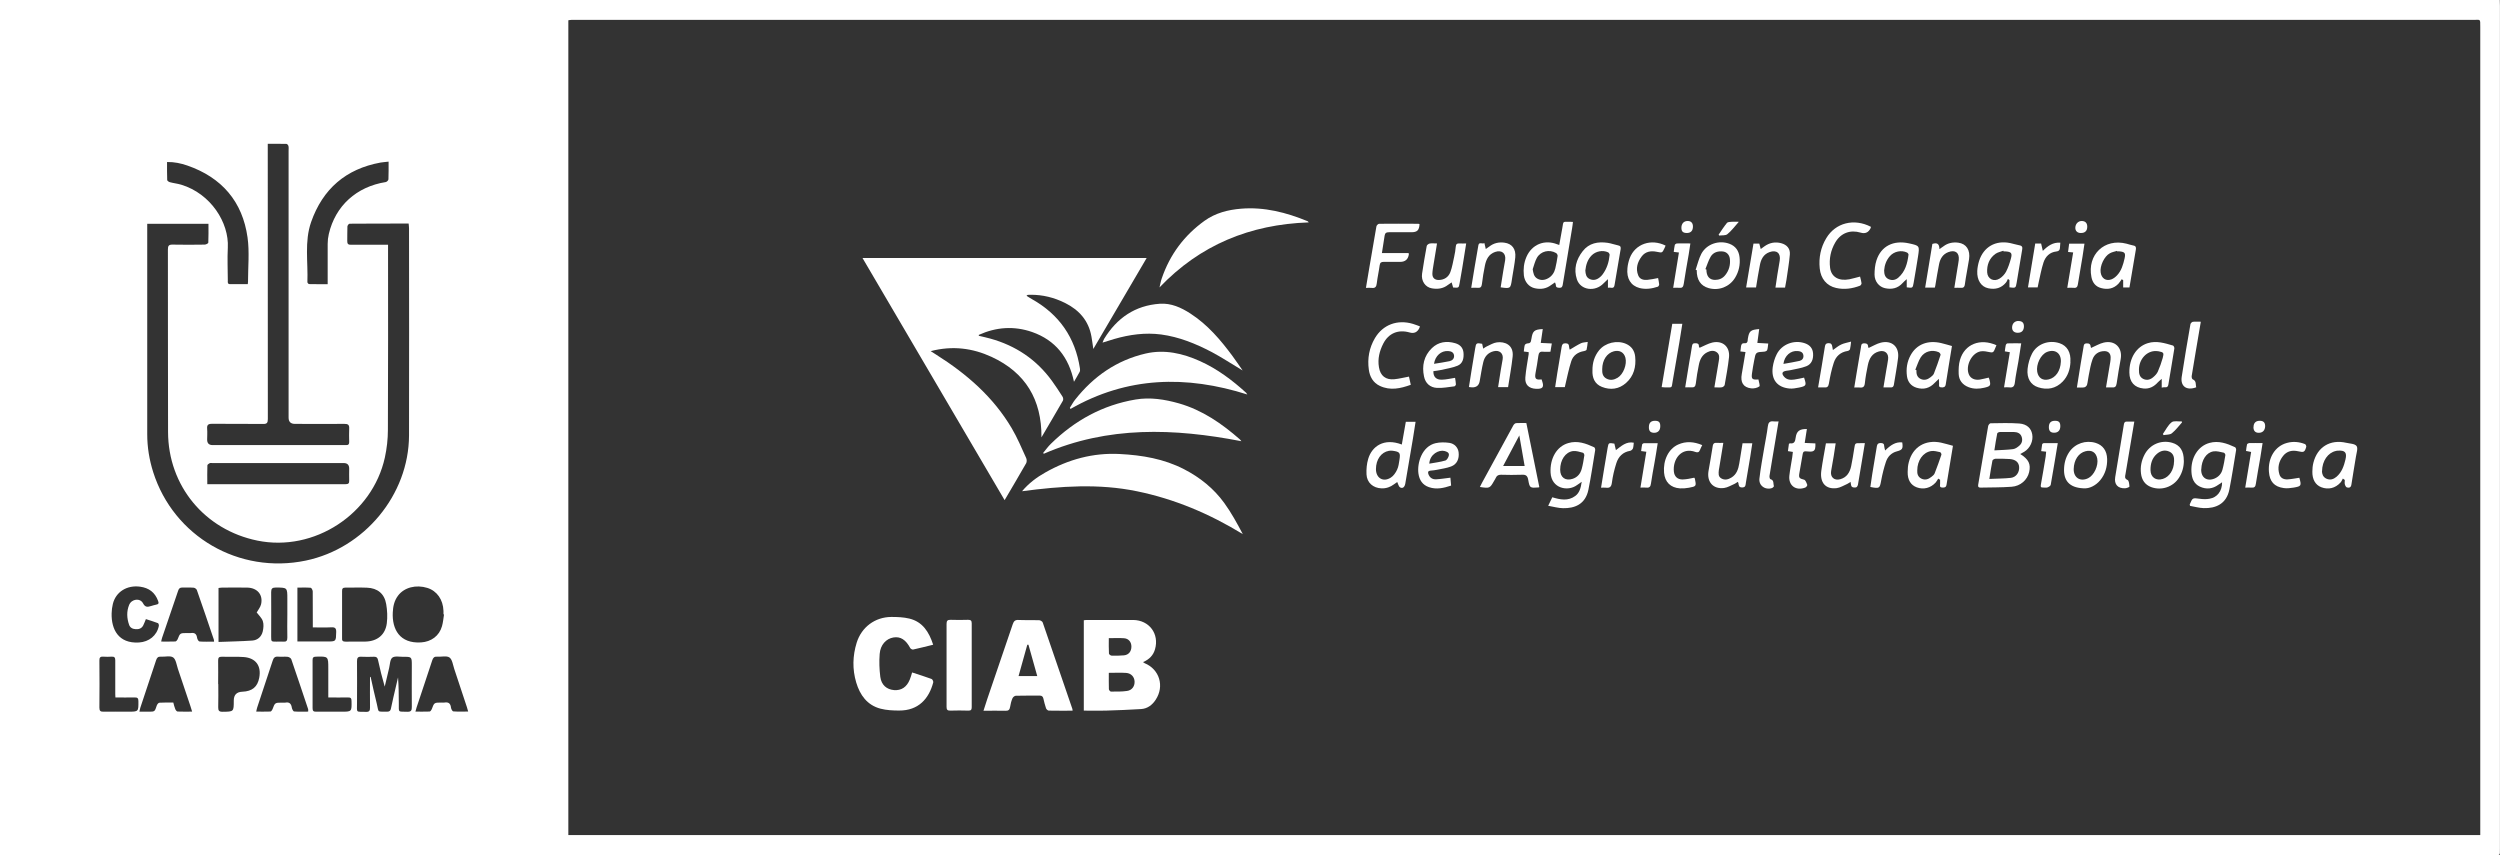 <?xml version="1.0" encoding="UTF-8"?>
<svg id="Capa_2" data-name="Capa 2" xmlns="http://www.w3.org/2000/svg" viewBox="0 0 322.96 110.47">
  <rect x="0" y="0" width="322.96" height="110.47" fill="#333333" stroke="none"/>
  <defs>
    <style>
      .cls-1 {
        fill: #fff;
      }
    </style>
  </defs>
  <g id="Capa_1-2" data-name="Capa 1">
    <g>
      <path class="cls-1" d="M0,110.47V0c107.64,0,215.29,0,322.93,0,0,.25.02.5.02.75,0,36.28,0,72.55,0,108.83,0,1.06.07.87-.88.87-107.08,0-214.16,0-321.23,0-.28,0-.56.02-.84.03ZM73.42,107.88h246.99c0-.3,0-.58,0-.86,0-34.51,0-69.03,0-103.54,0-1.11.05-.91-.9-.91-81.74,0-163.48,0-245.21,0-.17,0-.33,0-.5,0-.13,0-.25.03-.38.05v105.26ZM19.02,28.91v.67c0,8.84,0,17.68,0,26.52,0,1.68.27,3.3.77,4.89,2.65,8.33,11.1,13.22,19.71,11.43,7.57-1.58,13.31-8.5,13.34-16.16.03-8.92,0-17.85,0-26.77,0-.19-.03-.38-.05-.61-2.58,0-5.1,0-7.63.02-.1,0-.27.22-.28.35-.03.63,0,1.26-.02,1.89-.01.38.14.49.5.48,1.13-.02,2.26,0,3.39,0,.44,0,.89,0,1.38,0,0,.26,0,.46,0,.65,0,7.76.02,15.52-.02,23.28,0,1.19-.14,2.39-.39,3.55-1.61,7.33-9.15,12.23-16.46,10.74-6.82-1.39-11.53-7.08-11.55-14.03-.03-7.86,0-15.72-.02-23.58,0-.47.11-.64.61-.63,1.38.03,2.76.02,4.14,0,.17,0,.47-.16.47-.25.04-.81.02-1.61.02-2.44h-7.93ZM34.59,18.58v.71c0,11.61,0,23.23.01,34.84,0,.51-.13.65-.63.64-2.19-.03-4.39,0-6.58-.02-.52,0-.67.16-.63.65.04.46,0,.93,0,1.4q0,.7.71.7c5.64,0,11.27,0,16.91,0,.12,0,.23,0,.35,0,.28.01.38-.12.38-.39-.01-.58-.03-1.17,0-1.74.03-.49-.16-.62-.63-.61-2.13.02-4.26,0-6.38,0q-.82,0-.82-.81c0-11.5,0-22.99,0-34.49,0-.2.03-.41-.02-.6-.03-.11-.16-.27-.26-.27-.79-.02-1.59-.01-2.42-.01ZM32.01,36.72c.02-.16.03-.24.03-.32,0-1.91.2-3.85-.06-5.72-.65-4.65-3.34-7.76-7.79-9.3-.82-.28-1.68-.47-2.61-.45,0,.81-.01,1.57.02,2.33,0,.1.22.25.36.28.48.13.98.18,1.45.32,3.82,1.16,6.19,4.9,6.02,8.13-.07,1.41-.01,2.82,0,4.23,0,.22-.07.49.31.49.74,0,1.49,0,2.28,0ZM50.2,20.88c-.4.05-.73.07-1.04.12-4.48.82-7.47,3.41-8.97,7.69-.88,2.53-.38,5.17-.48,7.76,0,.08.14.25.22.25.79.02,1.58.01,2.4.01,0-1.79,0-3.5,0-5.21,0-.43.05-.86.15-1.28.85-3.64,3.58-6.1,7.35-6.7.14-.02.34-.22.35-.35.03-.73.02-1.46.02-2.3ZM26.77,62.55h.6c4.64,0,9.28,0,13.92,0,1.11,0,2.23-.01,3.34,0,.38,0,.5-.12.48-.48-.02-.51,0-1.03,0-1.54q0-.71-.71-.71c-5.65,0-11.31,0-16.96,0-.12,0-.25-.03-.34.01-.12.06-.3.18-.31.28-.03.79-.01,1.59-.01,2.44ZM47.8,87.45s.05,0,.08,0c.26,1.16.51,2.33.8,3.48.29,1.19-.02.97,1.31,1.01.31,0,.46-.11.51-.4.1-.49.21-.97.32-1.46.2-.86.4-1.71.6-2.57.09,1.13.09,2.24.1,3.35.01,1.28-.14,1.03,1.08,1.09.5.02.61-.17.6-.63-.02-1.78,0-3.55,0-5.33,0-1.14,0-1.15-1.12-1.14-.48,0-1.09-.13-1.4.11-.3.24-.3.87-.41,1.33-.2.8-.38,1.61-.57,2.41-.34-1.16-.62-2.3-.87-3.45-.07-.31-.2-.41-.51-.41-.55.02-1.1.03-1.64,0-.46-.03-.56.16-.56.58.02,1.79,0,3.59,0,5.38,0,1.36-.19,1.11,1.16,1.16.44.02.53-.17.52-.56-.02-1.31,0-2.62,0-3.93ZM28.23,82.93c1.5-.06,2.94-.08,4.37-.18.68-.05,1.18-.5,1.34-1.17.1-.43.15-.95.01-1.35-.15-.43-.54-.77-.79-1.11.17-.31.48-.67.57-1.07.27-1.21-.48-2.1-1.76-2.14-1.1-.03-2.19,0-3.29,0-.14,0-.29.03-.45.05v6.98ZM44.19,79.39c0,1,0,1.99,0,2.99,0,.02,0,.03,0,.05-.04.34.11.47.46.46.86-.02,1.73.01,2.59-.01,1.51-.04,2.55-.89,2.73-2.37.1-.81.06-1.66-.08-2.47-.23-1.35-1.12-2.07-2.49-2.12-.93-.04-1.86,0-2.79-.01-.33,0-.43.14-.42.45.01,1.01,0,2.02,0,3.04ZM57.35,79.37s-.04,0-.06,0c0-.15,0-.3,0-.45-.05-1.46-.84-2.58-2.08-2.97-1.47-.46-3-.06-3.79,1-.49.65-.65,1.4-.68,2.19-.1,2.13.88,4.02,3.65,3.85,1.31-.08,2.36-.84,2.71-2.1.14-.49.18-1,.26-1.51ZM24.82,91.93c-.09-.31-.15-.49-.21-.68-.54-1.62-1.08-3.24-1.63-4.85-.17-.51-.25-1.21-.61-1.47-.38-.26-1.06-.06-1.6-.1-.35-.02-.49.13-.6.45-.67,2.05-1.36,4.09-2.04,6.14-.05.15-.07.3-.12.52.45,0,.81,0,1.17,0,.82,0,.81,0,1.07-.79.05-.15.21-.36.34-.37.59-.04,1.19-.02,1.8-.02.08.3.14.58.25.84.05.13.19.31.3.32.59.03,1.19.01,1.88.01ZM39.81,91.93c0-.15.02-.24,0-.31-.72-2.15-1.44-4.31-2.18-6.46-.05-.14-.3-.29-.46-.31-.41-.04-.83.01-1.24-.02-.41-.04-.58.14-.7.51-.66,2.02-1.33,4.02-2,6.04-.05.15-.08.31-.13.55.65,0,1.24.01,1.83-.01.1,0,.22-.18.27-.29.32-.86.32-.86,1.24-.86.13,0,.27.02.4,0,.54-.11.78.13.86.65.03.18.18.48.3.49.6.05,1.21.02,1.84.02ZM27.65,82.87c-.01-.14,0-.2-.03-.26-.72-2.13-1.44-4.26-2.19-6.39-.05-.14-.27-.29-.42-.3-.48-.04-.96,0-1.44-.02-.32-.01-.46.11-.56.42-.68,2.03-1.38,4.04-2.07,6.07-.05.14-.07.28-.12.49.65,0,1.24.01,1.83-.01.1,0,.24-.16.29-.27.32-.82.32-.82,1.22-.82.17,0,.34.02.5,0,.48-.07.73.11.8.61.02.18.19.47.31.48.62.05,1.24.02,1.89.02ZM53.66,91.93c.65,0,1.24.01,1.83-.01.1,0,.23-.17.28-.29.32-.86.31-.87,1.23-.87.13,0,.27.02.4,0,.53-.09.8.1.86.65.02.18.18.48.3.49.62.05,1.24.02,1.92.02-.07-.25-.11-.41-.16-.56-.55-1.65-1.09-3.3-1.64-4.95-.17-.51-.25-1.21-.61-1.47-.37-.26-1.05-.07-1.6-.11-.37-.03-.52.14-.63.47-.66,2.03-1.35,4.05-2.02,6.08-.05.15-.08.31-.15.54ZM18.85,79.97c-.13.31-.22.58-.35.83-.2.38-.55.51-.96.48-.4-.02-.73-.18-.86-.56-.3-.85-.34-1.74,0-2.57.32-.79,1.42-.93,1.8-.21.29.55.6.48,1.03.35.22-.06.44-.14.67-.18.33-.05.35-.21.24-.49-.4-1.09-1.17-1.67-2.32-1.83-1.68-.23-3.13.65-3.52,2.22-.1.4-.15.82-.16,1.23-.05,2.05.87,3.92,3.53,3.76,1.29-.08,2.32-.88,2.57-2.15.02-.11-.04-.32-.12-.35-.5-.19-1.02-.35-1.55-.52ZM28.2,88.37c0,1,.02,1.99-.01,2.99-.01.45.12.6.58.59,1.43-.02,1.43,0,1.43-1.44q0-1.11,1.1-1.15c1.28-.05,1.97-.62,2.19-1.81.29-1.53-.44-2.55-2-2.67-.94-.07-1.89-.01-2.84-.04-.39-.01-.47.15-.47.5.02,1.01,0,2.02,0,3.04ZM14.91,90.1c-.01-.2-.02-.31-.02-.43,0-1.46,0-2.92,0-4.38,0-.34-.11-.48-.46-.46-.36.02-.73.03-1.09,0-.4-.03-.51.13-.5.52.02,2.02.02,4.05,0,6.07,0,.44.16.53.55.52,1.05-.02,2.09,0,3.14,0,1.38,0,1.36,0,1.35-1.37,0-.38-.13-.48-.5-.47-.81.02-1.62,0-2.47,0ZM42.41,90.1c0-.23,0-.41,0-.59,0-1.05,0-2.09,0-3.14,0-1.59,0-1.58-1.58-1.54-.35,0-.46.13-.45.47.01,2.06.01,4.12,0,6.18,0,.35.11.47.46.46,1.08-.01,2.16,0,3.24,0,1.37,0,1.36,0,1.33-1.39,0-.35-.11-.46-.46-.45-.81.02-1.63,0-2.54,0ZM38.42,75.91v6.96h3.81c1.2,0,1.17,0,1.2-1.2.02-.52-.15-.66-.65-.63-.77.04-1.55.01-2.37.01,0-.27,0-.47,0-.67,0-1.33,0-2.66-.01-3.98,0-.16-.16-.46-.26-.47-.57-.05-1.15-.02-1.73-.02ZM37.12,79.42v-2.04c0-1.49,0-1.47-1.49-1.48-.45,0-.6.13-.6.59.02,1.91,0,3.82,0,5.73,0,.67,0,.67.69.67.28,0,.57-.02.85,0,.41.04.56-.1.55-.53-.03-.98,0-1.96,0-2.94Z"/>
      <path class="cls-1" d="M126.45,43.38c.49.12.99.22,1.48.36,3.28.91,5.96,2.7,7.97,5.47.48.66.92,1.34,1.36,2.03.09.13.12.39.05.52-.89,1.55-1.8,3.09-2.77,4.74.04-4.9-2.08-8.37-6.43-10.39-2.47-1.14-5.06-1.48-7.88-.75.33.21.53.34.73.47,3.93,2.48,7.37,5.47,9.75,9.51.72,1.22,1.27,2.55,1.86,3.84.08.18.09.48,0,.65-.89,1.57-1.82,3.12-2.79,4.78-6.13-10.44-12.22-20.82-18.36-31.28h36.71c-2.31,3.93-4.58,7.81-6.89,11.75-.09-.58-.15-1.09-.24-1.59-.36-2.07-1.6-3.45-3.43-4.36-1.39-.69-2.86-1.06-4.42-1.05-.13,0-.27,0-.4.02-.03,0-.05.04-.14.11.25.16.47.31.71.44,3.52,1.98,5.58,4.96,6.19,8.94.02.14.03.32-.03.44-.22.42-.47.82-.74,1.29-.67-3.17-2.39-5.37-5.41-6.43-2.34-.81-4.64-.64-6.88.37,0,.05,0,.09-.01.14Z"/>
      <path class="cls-1" d="M132.02,63.47c.9-1.06,1.91-1.81,3.01-2.43,2.98-1.69,6.17-2.57,9.62-2.39,2.9.15,5.71.62,8.32,1.97,2.06,1.06,3.83,2.49,5.18,4.35.91,1.25,1.66,2.63,2.4,4.03-4.28-2.62-8.8-4.54-13.69-5.54-4.9-1.01-9.81-.67-14.84,0Z"/>
      <path class="cls-1" d="M140.01,91.81v-11.68c.14-.02.26-.04.39-.04,1.99,0,3.99-.01,5.98,0,2.08.02,3.4,1.79,2.83,3.78-.22.78-.74,1.32-1.55,1.66.11.08.15.12.2.14,1.93.79,2.59,2.97,1.44,4.72-.45.69-1.07,1.16-1.9,1.21-1.52.1-3.04.15-4.57.2-.91.03-1.83,0-2.81,0ZM143.24,86.93c0,.75-.01,1.43.01,2.1,0,.11.17.31.26.31.69,0,1.39.02,2.08-.08.65-.09,1.01-.61.98-1.23-.03-.59-.44-1.05-1.08-1.1-.72-.05-1.45-.01-2.25-.01ZM143.24,82.44c0,.71-.02,1.35.02,1.99,0,.1.22.27.35.27.53.02,1.06,0,1.59-.04.61-.06.96-.51.96-1.13,0-.59-.36-1.04-.95-1.08-.62-.05-1.25-.01-1.96-.01Z"/>
      <path class="cls-1" d="M138.55,91.81c-1.04,0-2.05.01-3.06-.01-.13,0-.31-.17-.36-.3-.14-.4-.24-.83-.34-1.25-.06-.26-.19-.39-.47-.39-1.03.01-2.06-.01-3.09.02-.15,0-.38.18-.44.34-.15.35-.24.73-.3,1.1-.06.38-.22.52-.62.5-.91-.03-1.83,0-2.82,0,.17-.53.32-1.01.48-1.49,1.1-3.23,2.21-6.46,3.3-9.69.14-.4.31-.58.76-.55.88.04,1.76,0,2.64.03.16,0,.42.15.47.29,1.29,3.72,2.56,7.46,3.84,11.19.02.05,0,.1.02.23ZM134,87.35c-.39-1.38-.76-2.72-1.14-4.06-.05,0-.1,0-.15,0-.37,1.34-.74,2.67-1.13,4.05h2.41Z"/>
      <path class="cls-1" d="M160.38,57c-8.71-1.69-17.25-1.99-25.54,1.62-.03-.04-.05-.08-.08-.11.33-.4.63-.82,1-1.18,3.07-3.01,6.68-5,10.94-5.72,1.89-.32,3.76-.02,5.6.5,3.03.87,5.54,2.61,7.87,4.65.06.05.1.12.2.24Z"/>
      <path class="cls-1" d="M120.54,83.29c-.91.22-1.74.44-2.58.62-.11.02-.32-.09-.37-.19-.58-1.08-1.26-1.52-2.17-1.37-.95.16-1.69.95-1.78,2.13-.08.98-.04,1.99.08,2.96.14,1.06.83,1.63,1.78,1.71.94.07,1.63-.38,2.03-1.36.12-.29.2-.59.3-.92.86.28,1.69.54,2.51.84.12.04.25.31.22.44-.55,2.11-1.91,3.65-4.4,3.64-.81,0-1.64-.04-2.41-.24-1.73-.45-2.66-1.77-3.14-3.38-.51-1.71-.47-3.44.06-5.15.63-2.01,2.37-3.31,4.48-3.32.77,0,1.57.03,2.32.21,1.72.42,2.54,1.72,3.08,3.38Z"/>
      <path class="cls-1" d="M161.16,50.97c-7.93-2.52-15.56-2.33-22.87,1.86l-.08-.15c.23-.35.42-.73.68-1.05,2.37-3,5.36-5.09,9.11-5.96,2.44-.56,4.78-.03,7.02.98,2.24,1.01,4.17,2.46,5.97,4.1.03.03.05.08.15.23Z"/>
      <path class="cls-1" d="M169.07,28.73c-7.59.26-14.04,2.91-19.28,8.4.1-.4.16-.81.3-1.19,1.05-3.06,2.89-5.53,5.52-7.42,1.41-1.01,3.03-1.42,4.71-1.56,3.01-.25,5.86.49,8.61,1.62.03.01.04.04.14.15Z"/>
      <path class="cls-1" d="M160.51,47.85c-1.39-.83-2.67-1.68-4.01-2.39-2.05-1.07-4.19-1.94-6.5-2.25-2.06-.27-4.07.01-6.05.58-.48.14-.95.29-1.52.47.09-.21.13-.36.21-.49,1.65-2.69,4-4.31,7.19-4.53,1.46-.1,2.76.49,3.96,1.27,2.21,1.43,3.89,3.4,5.44,5.5.42.57.82,1.17,1.28,1.82Z"/>
      <path class="cls-1" d="M122.28,85.94c0-1.78.01-3.55,0-5.33,0-.41.11-.55.53-.54.75.03,1.5.02,2.24,0,.33,0,.48.08.48.44,0,3.62,0,7.24,0,10.86,0,.31-.1.44-.43.43-.78-.02-1.56-.03-2.34,0-.39.01-.48-.14-.48-.49.01-1.79,0-3.59,0-5.38Z"/>
      <path class="cls-1" d="M260.98,58.65c1.1.69,1.39,1.31,1.15,2.35-.23.99-1.11,1.8-2.25,1.88-1.34.1-2.68.08-4.03.11-.27,0-.34-.1-.3-.37.43-2.53.85-5.06,1.29-7.58.02-.14.2-.35.3-.36,1.24-.02,2.49-.06,3.73.03.98.08,1.52.62,1.66,1.39.16.86-.27,1.8-1.03,2.26-.15.09-.31.17-.52.29ZM257,61.87c1.01-.05,1.9-.04,2.78-.14.69-.09,1.11-.72,1.06-1.41-.04-.59-.45-.96-1.2-1.02-.61-.04-1.22-.05-1.84-.04-.14,0-.39.13-.41.24-.15.74-.26,1.49-.4,2.37ZM257.63,58.18c.89-.05,1.66-.06,2.43-.16.3-.04.61-.27.84-.48.33-.3.41-.73.25-1.15-.16-.42-.54-.57-.96-.58-.61-.01-1.23-.01-1.84,0-.12,0-.33.1-.34.18-.14.68-.24,1.36-.37,2.19Z"/>
      <path class="cls-1" d="M287.05,62.31c-.18.12-.33.21-.47.31-.75.55-1.57.63-2.4.24-.78-.37-1.03-1.07-1.08-1.88-.11-1.8.82-3.34,2.32-3.76,1.18-.33,2.26.06,3.31.55.09.04.16.25.14.37-.28,1.7-.54,3.4-.87,5.09-.37,1.88-1.77,2.46-3.32,2.41-.6-.02-1.2-.19-1.76-.29-.03-.13-.05-.17-.04-.19.37-.87.36-.85,1.27-.73.42.06.86.08,1.28,0,1.01-.17,1.63-.98,1.63-2.13ZM284.36,60.62c-.04,1.08.75,1.62,1.75,1.19.5-.22.85-.61.99-1.12.17-.62.28-1.26.38-1.89.02-.1-.11-.3-.2-.32-.44-.09-.91-.24-1.34-.17-.93.15-1.53,1.11-1.57,2.31Z"/>
      <path class="cls-1" d="M204.32,62.25c-.27.19-.43.29-.59.41-1.17.88-3.31.46-3.42-1.59-.1-1.82.77-3.39,2.28-3.83,1.2-.36,2.29.05,3.35.54.09.04.15.26.13.38-.28,1.7-.53,3.4-.87,5.09-.39,1.94-1.83,2.43-3.28,2.4-.62-.01-1.23-.19-1.92-.31.21-.43.36-.75.53-1.1,1.03.31,2.04.52,2.97-.17.54-.4.71-1.01.83-1.82ZM201.55,60.68c0,1,.68,1.49,1.63,1.17.62-.21.99-.67,1.15-1.27.16-.57.25-1.16.34-1.75.02-.11-.09-.32-.17-.34-.42-.11-.88-.27-1.29-.22-1,.14-1.66,1.16-1.66,2.4Z"/>
      <path class="cls-1" d="M198.86,62.92c-.08.04-.1.05-.11.05-1.1.08-1.14.08-1.33-.99-.09-.52-.3-.68-.82-.65-.89.04-1.79.02-2.69,0-.32,0-.54.09-.67.39-.06.14-.14.26-.22.39-.55.98-.59.99-1.84.8.09-.19.17-.36.26-.52,1.35-2.49,2.71-4.98,4.07-7.46.07-.12.22-.26.35-.27.46-.03.92-.01,1.32-.01.56,2.79,1.11,5.52,1.67,8.25ZM196.96,60.2c-.23-1.32-.46-2.59-.69-3.95-.72,1.36-1.39,2.62-2.09,3.95h2.79Z"/>
      <path class="cls-1" d="M201.43,31.65c.13-.74.27-1.45.39-2.16.17-1.02.04-.81,1-.84.1,0,.2,0,.38.02-.04.29-.06.56-.11.82-.4,2.43-.81,4.86-1.21,7.29-.04.25-.13.42-.44.4-.27-.02-.45-.04-.45-.37,0-.09-.06-.18-.11-.33-.19.13-.36.24-.51.35-.63.48-1.33.57-2.08.41-.77-.16-1.33-.82-1.43-1.66-.09-.82,0-1.62.33-2.39.7-1.61,2.32-2.28,3.96-1.64.07.03.15.05.29.1ZM198,34.78c.08.51.15.95.59,1.21.47.27.96.21,1.42-.05.49-.28.78-.73.91-1.26.13-.53.22-1.07.3-1.61.02-.12-.09-.32-.2-.38-.86-.51-1.99-.25-2.48.62-.25.45-.37.97-.54,1.47Z"/>
      <path class="cls-1" d="M181.09,57.43c.18-1,.35-1.95.52-2.94h1.26c-.12.77-.23,1.5-.35,2.22-.32,1.92-.65,3.85-.98,5.77-.08.46-.36.68-.69.47-.17-.11-.21-.4-.35-.68-.13.09-.27.19-.41.29-.48.36-1.01.55-1.62.53-1.08-.04-1.89-.73-1.94-1.81-.03-.67.03-1.37.22-2,.47-1.6,2.02-2.75,4.35-1.85ZM177.75,60.6c0,1.16.93,1.73,1.92,1.1.35-.22.63-.63.81-1.02.19-.39.24-.86.31-1.3.14-.89.04-1.02-.88-1.15-.16-.02-.33-.02-.49.01-1,.18-1.66,1.12-1.67,2.35Z"/>
      <path class="cls-1" d="M274.09,36.07c-.14.2-.26.41-.43.59-.63.65-1.4.78-2.24.55-.71-.19-1.1-.7-1.24-1.41-.57-2.9,1.68-5.05,4.53-4.32.29.07.57.18.86.23.34.05.4.24.35.52-.28,1.63-.55,3.26-.83,4.91h-.81v-.95c-.06-.04-.12-.08-.18-.11ZM273.5,32.48s-.01-.05-.02-.07c-.31.1-.64.15-.92.31-.73.39-1.31,1.65-1.19,2.47.11.77.68,1.16,1.39.9.27-.1.52-.3.72-.51.58-.61.8-1.4.98-2.19.16-.71.03-.86-.7-.92-.08,0-.17,0-.25,0Z"/>
      <path class="cls-1" d="M259.59,37.12v-.94c-.07-.05-.14-.1-.2-.15-.08.16-.14.34-.25.47-.6.73-1.39.93-2.29.74-.92-.19-1.48-1.06-1.42-2.23.02-.44.11-.89.24-1.31.58-1.81,2.13-2.69,4.01-2.3.4.08.8.22,1.2.29.37.06.41.27.35.57-.24,1.42-.47,2.84-.71,4.26-.12.7-.13.7-.94.6ZM258.83,32.48l-.03-.09c-.35.13-.74.2-1.03.41-.8.58-1.11,1.44-1.06,2.39.05.85.87,1.26,1.6.8.34-.21.65-.54.84-.89.28-.54.47-1.12.63-1.71.19-.69.04-.86-.69-.91-.08,0-.17,0-.25,0Z"/>
      <path class="cls-1" d="M302.66,61.82c-.1.17-.17.37-.3.51-.68.75-1.59.96-2.49.61-.75-.29-1.17-1-1.15-2.02,0-.38.04-.77.13-1.13.51-2.05,2.17-3.06,4.24-2.59.47.11,1.11.11,1.34.42.21.28-.01.9-.08,1.37-.19,1.21-.41,2.42-.59,3.63-.06.38-.31.42-.57.35-.12-.03-.23-.24-.27-.39-.05-.18-.01-.39-.01-.58l-.24-.17ZM299.96,60.87c.01.32.1.75.58.97.48.22.92.07,1.29-.24.69-.58.97-1.4,1.17-2.25.21-.9-.06-1.2-1.01-1.13-.08,0-.16.02-.24.04-1.01.22-1.76,1.26-1.78,2.61Z"/>
      <path class="cls-1" d="M207.72,37.18v-1.12c-.25.24-.41.39-.56.54-1.09,1.15-2.98.9-3.45-.51-.44-1.33-.09-2.57.75-3.64.82-1.06,1.98-1.26,3.23-1.08.46.07.9.24,1.35.33.32.06.36.23.32.5-.26,1.55-.52,3.1-.79,4.65-.1.56-.51.22-.86.33ZM204.8,34.95c.03.45.1.88.55,1.09.44.21.87.13,1.26-.17.16-.12.31-.26.42-.42.56-.75.82-1.61.91-2.53,0-.1-.1-.27-.19-.32-.7-.33-1.61-.15-2.15.41-.52.54-.72,1.21-.8,1.93Z"/>
      <path class="cls-1" d="M279.26,50.09v-1.15c-.23.21-.38.32-.5.45-.49.55-1.1.87-1.84.8-1.19-.11-1.83-.85-1.84-2.06-.02-1.88.9-3.34,2.38-3.8,1.13-.35,2.19,0,3.26.31.09.03.19.26.17.38-.24,1.55-.52,3.1-.77,4.65-.09.57-.5.26-.85.41ZM276.32,47.7c-.02.6.09,1.02.56,1.25.48.23.92.09,1.29-.23.24-.2.47-.45.59-.72.25-.57.46-1.16.63-1.76.18-.67.12-.73-.54-.86-.1-.02-.2-.03-.3-.03-1.22-.05-2.21,1.05-2.23,2.35Z"/>
      <path class="cls-1" d="M246.32,37.11v-1.05c-.24.22-.4.35-.53.5-.62.69-1.4.86-2.27.67-.78-.17-1.35-.87-1.36-1.75,0-.62.06-1.27.25-1.85.6-1.84,2.19-2.64,4.21-2.19,1.36.3,1.37.3,1.16,1.68-.17,1.14-.38,2.29-.57,3.43-.12.67-.13.67-.89.57ZM243.4,34.92c0,.51.12.93.57,1.14.45.21.9.12,1.26-.19.9-.78,1.18-1.85,1.32-2.97.01-.09-.11-.24-.2-.28-.72-.34-1.66-.15-2.2.46-.48.54-.7,1.19-.75,1.85Z"/>
      <path class="cls-1" d="M250.38,61.84c-.11.16-.19.35-.32.49-.65.72-1.57.95-2.44.63-.78-.29-1.2-.96-1.18-1.99,0-.43.04-.87.15-1.28.51-1.96,2.14-2.93,4.15-2.51.51.11,1.02.27,1.55.41-.28,1.71-.56,3.37-.83,5.03-.06.37-.3.38-.58.36-.36-.02-.25-.28-.25-.48,0-.17,0-.35,0-.52-.08-.05-.15-.09-.23-.14ZM247.68,60.77c-.03.44.09.84.53,1.06.47.23.91.09,1.29-.22.17-.13.36-.28.43-.47.31-.79.6-1.6.87-2.4.03-.09-.09-.31-.17-.33-.38-.08-.79-.2-1.16-.14-1.06.17-1.79,1.23-1.79,2.5Z"/>
      <path class="cls-1" d="M252.16,44.71c-.27,1.68-.55,3.31-.8,4.94-.06.38-.29.42-.6.39-.35-.03-.26-.27-.26-.47,0-.16-.01-.32-.03-.63-.24.24-.4.37-.53.51-.65.7-1.44.92-2.35.64-.72-.22-1.14-.76-1.24-1.48-.13-.95,0-1.88.48-2.74.77-1.39,2.21-1.96,3.94-1.55.46.11.92.25,1.39.38ZM247.45,47.77s.08.04.12.05c-.02.47.07.9.54,1.13.48.23.91.08,1.29-.22.17-.13.36-.29.43-.47.31-.79.6-1.6.86-2.41.03-.09-.12-.3-.23-.35-.85-.37-1.82-.13-2.33.66-.31.49-.47,1.07-.7,1.6Z"/>
      <path class="cls-1" d="M176.46,37.17c.16-.96.3-1.82.45-2.68.3-1.75.59-3.49.9-5.24.02-.14.23-.34.35-.34,1.69-.02,3.39-.01,5.08,0,.05,0,.09.03.14.04-.04.8-.3,1.05-1.05,1.05-.96,0-1.93.01-2.89,0-.35,0-.52.1-.57.45-.1.72-.22,1.43-.35,2.24h3.45c.02.12.04.15.03.18q-.15.96-1.12.96c-.71,0-1.43,0-2.14,0-.32,0-.46.1-.51.45-.1.77-.28,1.53-.37,2.31-.05.44-.19.67-.67.6-.21-.03-.43,0-.74,0Z"/>
      <path class="cls-1" d="M240.29,35.73c.07.29.16.58.19.86.01.1-.1.28-.2.32-1,.38-2.03.53-3.08.29-1.22-.27-1.99-1.2-2.12-2.52-.14-1.39.12-2.71.85-3.92,1.19-1.98,3.58-2.59,5.76-1.46-.01.06-.01.12-.04.18q-.41.84-1.29.57c-1.34-.4-2.55.05-3.26,1.25-.6,1.02-.83,2.13-.68,3.3.15,1.17,1.11,1.74,2.48,1.48.45-.09.9-.23,1.39-.35Z"/>
      <path class="cls-1" d="M182.02,48.66c.07.33.15.66.23,1.05-1.33.48-2.65.78-4,.14-.87-.41-1.3-1.19-1.42-2.1-.2-1.44.05-2.81.79-4.07,1.03-1.74,2.9-2.44,4.91-1.84.3.09.59.21.9.32-.03.1-.05.16-.07.22q-.4.82-1.26.57c-1.46-.42-2.71.09-3.4,1.43-.49.96-.75,1.98-.56,3.07.18,1.1.87,1.65,1.99,1.54.62-.06,1.23-.22,1.89-.34Z"/>
      <path class="cls-1" d="M205.72,47.86c-.01-1.01.26-1.86.85-2.6.8-.99,2.33-1.35,3.49-.84.73.32,1.11.92,1.18,1.66.13,1.3-.17,2.5-1.18,3.39-.91.81-2.01.95-3.12.51-.96-.38-1.26-1.21-1.22-2.13ZM206.98,47.7c-.02.49.06.94.53,1.2.5.28,1,.18,1.46-.1.74-.44,1.23-1.72,1.01-2.58-.18-.7-.76-1.03-1.49-.84-.91.24-1.5,1.14-1.51,2.31Z"/>
      <path class="cls-1" d="M219.05,34.85c.24-.69.4-1.43.74-2.07.69-1.27,2.27-1.79,3.62-1.29.8.3,1.22.91,1.31,1.73.11.95-.08,1.85-.58,2.67-.72,1.17-2.09,1.7-3.41,1.33-1.03-.29-1.55-1.07-1.54-2.32-.05-.02-.09-.03-.14-.05ZM220.32,34.77s.08.03.12.05c0,.86.38,1.33,1.11,1.34.53,0,.98-.19,1.31-.6.51-.62.7-1.35.61-2.13-.06-.52-.41-.88-.88-.94-.66-.08-1.26.1-1.6.67-.29.5-.46,1.07-.68,1.61Z"/>
      <path class="cls-1" d="M282.12,59.5c0,.8-.2,1.54-.63,2.22-.76,1.19-2.26,1.69-3.58,1.21-.82-.3-1.23-.93-1.33-1.77-.1-.84.06-1.65.45-2.41.69-1.34,2.15-1.96,3.58-1.55,1.01.29,1.51,1.06,1.5,2.29ZM280.86,59.61c.02-.52-.07-1.01-.6-1.26-.59-.28-1.15-.12-1.62.28-.63.54-.84,1.29-.83,2.1.01.93.7,1.41,1.59,1.14.85-.26,1.44-1.17,1.45-2.26Z"/>
      <path class="cls-1" d="M267.47,46.77c-.05.96-.33,1.83-1.01,2.53-.89.91-1.98,1.11-3.16.73-.97-.31-1.49-1.15-1.37-2.38.07-.67.27-1.38.58-1.98.67-1.27,2.2-1.79,3.56-1.33.98.33,1.48,1.2,1.39,2.42ZM266.23,46.72c.05-1.09-.75-1.66-1.77-1.26-.82.31-1.46,1.61-1.28,2.59.15.79.71,1.15,1.49.96.9-.22,1.51-1.1,1.56-2.28Z"/>
      <path class="cls-1" d="M269.43,63.09c-1.93,0-2.78-.84-2.79-2.34,0-.85.19-1.64.67-2.35.75-1.11,2.14-1.58,3.43-1.18.91.29,1.44.99,1.47,2.08.02,1-.24,1.94-.89,2.73-.6.73-1.39,1.04-1.89,1.05ZM267.89,60.58c-.03,1.13.84,1.69,1.86,1.2.77-.37,1.36-1.64,1.18-2.55-.16-.79-.71-1.14-1.5-.94-.91.22-1.51,1.12-1.54,2.29Z"/>
      <path class="cls-1" d="M187.37,61.72c.03.32.06.65.09,1.01-.96.32-1.9.54-2.87.2-.82-.28-1.23-.91-1.35-1.75-.19-1.37.45-3.52,2.22-3.93.56-.13,1.19-.12,1.77-.04.69.1,1.13.63,1.2,1.22.1.85-.22,1.55-.97,1.83-.58.22-1.21.3-1.83.43-.27.06-.56.08-.84.11-.29.03-.36.17-.27.44.17.47.52.7.99.68.59-.03,1.18-.13,1.85-.21ZM184.63,59.9c.71-.13,1.42-.21,2.09-.41.2-.06.41-.42.45-.67.06-.36-.27-.48-.57-.56-.7-.18-1.89.4-1.96,1.64Z"/>
      <path class="cls-1" d="M233.06,48.79c.33,1,.3,1.08-.67,1.28-.4.08-.83.16-1.23.12-1.58-.15-2.37-1.16-2.15-2.77.08-.56.25-1.14.51-1.65.66-1.32,2.27-1.91,3.66-1.42.62.22,1,.65,1.04,1.32.05.72-.18,1.37-.87,1.64-.65.26-1.37.35-2.06.51-.18.04-.36.05-.54.08-.54.09-.63.35-.27.77.36.41.84.43,1.33.36.42-.06.84-.16,1.25-.25ZM230.39,47.01c.71-.13,1.41-.23,2.09-.39.32-.08.54-.34.49-.71-.05-.4-.36-.53-.71-.56-.92-.1-1.74.6-1.87,1.66Z"/>
      <path class="cls-1" d="M185.17,47.97c-.02.7.36,1.1,1.09,1.08.56-.01,1.11-.15,1.71-.24.04.27.1.56.11.84,0,.09-.12.25-.2.26-.75.09-1.51.24-2.25.2-.88-.05-1.49-.59-1.67-1.47-.29-1.38-.02-2.67,1.02-3.67.84-.81,1.9-.96,3.02-.63.61.18,1,.57,1.06,1.23.06.71-.08,1.4-.78,1.68-.69.28-1.46.39-2.2.56-.29.07-.59.09-.91.14ZM185.25,47c.71-.12,1.36-.2,2-.34.36-.08.64-.33.59-.75-.06-.42-.4-.54-.77-.56-.89-.06-1.67.61-1.82,1.66Z"/>
      <path class="cls-1" d="M190.06,37.17c.31-1.88.6-3.68.92-5.47.09-.52.52-.12.78-.3.06.28.11.48.18.77.19-.13.32-.21.44-.31.58-.46,1.25-.61,1.97-.51.98.13,1.5.81,1.4,1.89-.08.84-.25,1.67-.38,2.51-.02.13-.04.26-.06.39-.17,1.14-.19,1.16-1.45.98.11-.71.22-1.42.34-2.13.08-.46.17-.91.24-1.37.14-.89-.44-1.37-1.3-1.07-.82.28-1.15.96-1.31,1.74-.16.8-.3,1.6-.39,2.4-.05.38-.18.53-.56.49-.24-.03-.49,0-.81,0Z"/>
      <path class="cls-1" d="M226.84,37.14h-1.27c.32-1.91.63-3.78.95-5.67h.75c.06.2.11.42.19.7.2-.15.34-.25.48-.35.66-.47,1.39-.61,2.17-.4.73.2,1.17.7,1.11,1.45-.09,1.1-.29,2.2-.44,3.29-.05.32-.12.65-.18.99h-1.24c.08-.56.15-1.09.24-1.62.1-.62.21-1.24.31-1.86.16-.96-.4-1.43-1.32-1.1-.78.28-1.1.93-1.24,1.67-.19.96-.34,1.92-.5,2.91Z"/>
      <path class="cls-1" d="M252.47,37.17c.14-.88.27-1.69.4-2.5.06-.36.13-.72.17-1.08.1-.94-.45-1.36-1.35-1.02-.71.27-1.05.85-1.19,1.54-.19.92-.33,1.86-.49,2.79-.01.08-.04.16-.06.25h-1.25c.32-1.92.63-3.79.93-5.64.62-.21.91,0,.91.67.22-.16.37-.25.51-.35.57-.44,1.23-.57,1.93-.48,1.04.14,1.57.95,1.39,2.14-.16,1.08-.4,2.15-.54,3.23-.05.41-.23.49-.58.46-.23-.02-.46,0-.77,0Z"/>
      <path class="cls-1" d="M189.41,31.44c-.18,1.1-.34,2.14-.51,3.18-.11.65-.22,1.3-.34,1.96-.11.62-.11.62-.84.56-.05-.19-.11-.39-.19-.66-.18.13-.33.21-.47.32-.62.49-1.34.58-2.08.45-.86-.14-1.41-.96-1.27-1.9.18-1.2.38-2.39.6-3.57.02-.13.24-.29.38-.32.29-.05.59-.01.95-.01-.16.95-.31,1.84-.45,2.73-.06.39-.14.79-.15,1.18-.01.54.31.82.85.81.7-.02,1.23-.38,1.47-1.01.24-.64.35-1.34.5-2.01.09-.42.17-.85.2-1.27.02-.36.18-.45.51-.43.26.02.52,0,.84,0Z"/>
      <path class="cls-1" d="M222.62,57.24c-.18,1.1-.35,2.11-.51,3.12-.02.11-.05.23-.06.34-.04.42-.12.86.33,1.11.44.25.88.13,1.28-.11.69-.41.91-1.11,1.03-1.85.15-.85.28-1.7.42-2.59h1.26c-.09.61-.18,1.19-.27,1.77-.18,1.11-.37,2.22-.56,3.33-.05.28,0,.6-.47.61-.46.01-.45-.28-.5-.58,0-.03-.03-.06-.09-.14-.13.08-.25.19-.39.25-.45.19-.9.48-1.37.54-1.39.18-2.24-.77-2.01-2.18.17-1.06.39-2.12.54-3.19.05-.41.23-.49.58-.46.23.02.46,0,.78,0Z"/>
      <path class="cls-1" d="M270.17,44.93c.55-.24,1.05-.54,1.59-.67,1.45-.35,2.46.66,2.2,2.12-.18,1.04-.38,2.09-.52,3.14-.06.44-.23.57-.64.53-.23-.02-.46,0-.74,0,.19-1.14.38-2.21.55-3.28.03-.21.06-.43.05-.64-.02-.48-.31-.77-.8-.77-.75,0-1.3.39-1.54,1.06-.24.66-.35,1.37-.49,2.07-.09.4-.11.82-.22,1.22-.04.14-.22.31-.36.33-.29.05-.59.02-.95.02.17-1.08.33-2.11.5-3.13.11-.69.24-1.37.35-2.06.04-.25.03-.49.4-.51.36-.02.52.12.54.47,0,.06.05.11.06.13Z"/>
      <path class="cls-1" d="M221.47,50.04c.2-1.19.38-2.29.57-3.4.07-.42.13-.85-.27-1.14-.39-.28-.83-.19-1.23.01-.67.34-.95.96-1.08,1.64-.16.8-.3,1.59-.39,2.4-.05.39-.2.52-.57.49-.24-.02-.49,0-.8,0,.18-1.13.35-2.2.53-3.27.11-.67.25-1.33.34-2.01.04-.27.1-.43.41-.42.28,0,.5.03.49.39,0,.08.08.17.09.2.57-.24,1.09-.55,1.65-.68,1.33-.3,2.29.55,2.15,1.9-.13,1.2-.35,2.39-.56,3.58-.02.12-.22.28-.35.3-.29.05-.59.01-.98.01Z"/>
      <path class="cls-1" d="M235.88,57.27h1.26c-.09.57-.16,1.1-.25,1.63-.11.65-.23,1.3-.34,1.96-.13.77.4,1.26,1.17,1.05.86-.23,1.25-.89,1.42-1.69.16-.76.28-1.53.4-2.3.11-.68.1-.68.79-.67.16,0,.33,0,.58,0-.08.48-.15.91-.22,1.34-.22,1.34-.44,2.68-.67,4.01-.02.14-.14.34-.24.36-.17.04-.43.03-.55-.08-.12-.11-.11-.35-.17-.63-.18.11-.29.21-.43.27-.45.19-.89.48-1.36.54-1.41.18-2.19-.69-1.99-2.22.16-1.18.39-2.35.6-3.57Z"/>
      <path class="cls-1" d="M241.42,44.94c.53-.23,1.01-.54,1.54-.67,1.42-.36,2.42.52,2.24,1.98-.14,1.15-.36,2.29-.54,3.44-.04.25-.15.38-.43.36-.28-.02-.56,0-.92,0,.13-.79.25-1.52.37-2.24.08-.46.17-.91.23-1.37.11-.79-.41-1.25-1.18-1.04-.89.24-1.26.93-1.43,1.75-.16.78-.31,1.56-.39,2.35-.05.46-.23.61-.66.56-.21-.02-.43,0-.71,0,.11-.65.2-1.25.3-1.84.18-1.11.37-2.22.56-3.33.04-.24,0-.53.42-.54.37,0,.51.13.52.48,0,.06.06.11.08.13Z"/>
      <path class="cls-1" d="M191.47,44.41c.04.2.08.37.14.63.18-.12.3-.22.44-.28.43-.19.86-.47,1.32-.53.99-.14,2.2.3,2.04,1.83-.14,1.31-.39,2.62-.59,3.95h-1.29c.12-.77.23-1.5.35-2.23.07-.46.17-.91.24-1.37.12-.75-.4-1.22-1.15-1.04-.74.18-1.18.69-1.35,1.39-.2.82-.32,1.66-.47,2.49q-.15.82-.99.79c-.11,0-.23-.02-.4-.04.12-.74.22-1.45.34-2.16.15-.95.32-1.89.47-2.84.11-.68.16-.73.9-.59Z"/>
      <path class="cls-1" d="M225.51,45.48c-.28-.03-.47-.06-.68-.08.03-.24.05-.45.08-.66.03-.26.16-.43.45-.4.31.03.41-.15.42-.42,0-.07,0-.13.02-.2.16-.96.35-1.12,1.46-1.21-.08.59-.16,1.17-.24,1.79.48.03.92.05,1.41.08-.05.32-.05.6-.14.85-.03.1-.25.19-.38.2-1.1.06-1.1.06-1.3,1.14-.1.55-.21,1.11-.28,1.66-.1.74.02.85.83.79.05.31.24.82.12.9-.28.2-.71.29-1.06.25-1.02-.12-1.41-.78-1.21-1.86.17-.92.31-1.85.48-2.83Z"/>
      <path class="cls-1" d="M234.52,57.27c0,.16,0,.27,0,.39-.02.45-.15.7-.71.68-.89-.04-.86-.21-1.02.82-.1.65-.23,1.3-.34,1.96-.11.61,0,.69.61.85.19.05.32.42.41.67.03.08-.14.31-.27.35-1.23.46-2.2-.29-2.04-1.58.09-.79.25-1.57.37-2.35.03-.21.05-.42.08-.68-.2-.03-.38-.06-.64-.1.04-.31.08-.63.13-.94.06-.03.1-.08.14-.07.58.09.67-.28.73-.73.12-.85.49-1.13,1.45-1.12-.09.58-.18,1.16-.28,1.8.48.02.92.04,1.38.06Z"/>
      <path class="cls-1" d="M199.15,49.02c.03.09.05.15.07.21.27.78.08,1.03-.77,1-.95-.04-1.48-.53-1.4-1.48.08-1,.28-2,.43-3,.01-.08,0-.16,0-.26-.21-.03-.4-.05-.63-.08.04-.3.05-.58.13-.84.04-.11.25-.21.38-.21.31,0,.41-.16.44-.42,0-.07.03-.13.04-.2.15-.98.37-1.18,1.46-1.23-.08.59-.17,1.16-.26,1.79.49.02.93.04,1.43.07-.06.37-.12.7-.18,1.07-.34,0-.64.03-.93,0-.44-.06-.58.14-.63.53-.1.75-.23,1.5-.37,2.25-.12.7.04.89.79.79Z"/>
      <path class="cls-1" d="M215.17,31.72c-.05.12-.09.22-.13.31-.31.66-.3.64-1,.5-.76-.16-1.48-.05-1.97.61-.54.73-.79,1.54-.44,2.43.21.53.71.63,1.21.58.44-.04.88-.14,1.36-.23.05.28.12.55.14.82,0,.1-.09.27-.18.3-.77.25-1.55.37-2.35.17-1.14-.3-1.71-1.23-1.57-2.58.04-.44.15-.89.3-1.3.7-1.82,2.76-2.54,4.63-1.6Z"/>
      <path class="cls-1" d="M257.91,44.6c-.1.24-.2.45-.28.66-.11.27-.28.3-.55.24-.4-.08-.83-.18-1.22-.11-1.18.22-1.99,1.91-1.5,3.01.22.49.74.73,1.38.64.2-.03.39-.08.58-.12.19-.04.38-.09.59-.14.03.08.06.13.08.2.22.82.17.92-.66,1.11-.68.16-1.35.18-2.01-.07-.79-.3-1.26-.89-1.29-1.72-.02-.6,0-1.24.17-1.81.59-2.03,2.61-2.84,4.71-1.89Z"/>
      <path class="cls-1" d="M219.91,57.48c-.12.25-.23.45-.31.67-.11.29-.31.33-.56.24-1.85-.69-2.98.98-2.8,2.55.07.62.46.99,1.09,1,.26,0,.53-.04.79-.08.26-.04.51-.1.75-.15.04.06.07.09.08.12.2.98.2,1-.78,1.18-.37.07-.76.1-1.14.08-1.22-.08-1.95-.81-2.06-2.02-.14-1.61.57-3.08,1.81-3.64,1.02-.46,2.05-.38,3.12.07Z"/>
      <path class="cls-1" d="M297.04,61.72c.29,1.03.26,1.1-.74,1.27-.42.07-.87.12-1.28.06-1.23-.17-1.82-.85-1.91-2.1-.14-1.8.79-3.32,2.32-3.73.79-.22,1.58-.15,2.34.15.09.03.19.26.16.36-.2.68-.31.74-1.03.57-.78-.18-1.47-.03-1.97.61-.55.7-.74,1.52-.46,2.39.15.47.57.65,1.03.63.51-.03,1.01-.13,1.54-.21Z"/>
      <path class="cls-1" d="M275.72,54.45c-.39,2.32-.76,4.56-1.14,6.79-.05.3-.17.57.27.77.18.08.22.55.24.85,0,.07-.37.21-.57.22-.94.03-1.42-.51-1.27-1.44.37-2.27.76-4.54,1.12-6.8.04-.26.13-.39.4-.38.3.01.59,0,.95,0Z"/>
      <path class="cls-1" d="M229.76,54.45c-.17,1-.31,1.91-.47,2.82-.23,1.4-.48,2.8-.7,4.21-.02.14.04.4.12.42.5.13.34.58.45.89.02.05-.13.21-.22.25-.88.32-1.76-.29-1.65-1.22.15-1.35.41-2.68.63-4.02.15-.9.34-1.79.45-2.69.06-.5.23-.75.77-.67.17.03.36,0,.63,0Z"/>
      <path class="cls-1" d="M284.31,41.56c-.23,1.35-.44,2.62-.66,3.89-.18,1.04-.36,2.09-.52,3.13-.02.14.04.39.13.42.52.22.35.68.46,1.03-1.24.47-2.06-.12-1.88-1.34.34-2.28.74-4.54,1.13-6.81.02-.12.19-.29.31-.31.32-.04.65-.01,1.03-.01Z"/>
      <path class="cls-1" d="M214.66,50c.46-2.73.91-5.44,1.37-8.17h1.3c-.13.82-.25,1.63-.39,2.44-.28,1.66-.57,3.33-.86,4.99-.16.92,0,.77-.94.79-.13,0-.26-.02-.48-.04Z"/>
      <path class="cls-1" d="M262.91,31.46h.77c.06.28.13.56.22.95.65-.65,1.31-1.13,2.26-1.06-.02.25-.03.47-.05.7-.03.27-.14.4-.47.44-.85.09-1.4.65-1.65,1.41-.28.86-.44,1.76-.64,2.64-.04.19-.08.38-.12.59h-1.25c.32-1.91.63-3.79.94-5.68Z"/>
      <path class="cls-1" d="M243.53,58.2c.68-.68,1.33-1.14,2.21-1.05.12.81.02.97-.7,1.16-.72.19-1.19.69-1.41,1.36-.26.78-.46,1.59-.61,2.4-.19,1.03-.21,1.07-1.4.84.08-.54.15-1.09.24-1.64.2-1.21.4-2.41.6-3.62.05-.29.17-.42.49-.42.31,0,.46.1.46.42,0,.14.06.28.12.54Z"/>
      <path class="cls-1" d="M211.06,57.18c-.04.27-.03.52-.11.75-.05.13-.23.29-.36.31-.95.16-1.52.75-1.79,1.61-.26.82-.46,1.66-.57,2.51-.07.56-.3.71-.8.64-.17-.02-.35,0-.6,0,.14-.87.27-1.66.4-2.46.15-.9.29-1.8.45-2.69.12-.66.13-.66.87-.54.06.24.12.49.2.84.7-.53,1.34-1.15,2.31-.96Z"/>
      <path class="cls-1" d="M202.79,45.17c.51-.3.97-.6,1.45-.83.23-.11.51-.11.87-.17-.05.38-.07.7-.15,1.01-.02.08-.2.15-.31.17-.81.13-1.43.56-1.67,1.32-.33,1.02-.53,2.07-.78,3.11-.02.06-.03.13-.05.23h-1.25c.09-.61.17-1.19.27-1.77.19-1.14.39-2.28.57-3.43.05-.31.16-.47.5-.46.32,0,.45.14.46.45,0,.14.06.27.09.38Z"/>
      <path class="cls-1" d="M234.87,50.04c.31-1.82.61-3.55.88-5.28.05-.32.17-.42.47-.43.33-.01.44.16.48.44.02.13.04.25.08.45.39-.27.71-.55,1.09-.72.36-.17.77-.23,1.26-.37-.05.41-.07.71-.14.98-.03.1-.2.22-.31.23-.92.14-1.52.69-1.79,1.53-.28.86-.47,1.76-.62,2.65-.07.43-.22.57-.63.53-.23-.02-.46,0-.75,0Z"/>
      <path class="cls-1" d="M216.89,32.62c-.22-.03-.41-.05-.67-.08.04-.3.07-.61.14-.9.02-.08.19-.19.29-.19.54-.02,1.09,0,1.72,0-.07.49-.13.93-.21,1.38-.22,1.29-.46,2.57-.65,3.86-.06.4-.21.54-.6.49-.21-.03-.43,0-.76,0,.25-1.54.49-3.03.74-4.55Z"/>
      <path class="cls-1" d="M267.06,37.17c.26-1.57.51-3.05.76-4.56-.24-.02-.42-.04-.66-.06.05-.37.09-.7.14-1.07h1.98c-.08.57-.16,1.12-.25,1.66-.2,1.19-.4,2.38-.6,3.58-.05.32-.17.51-.54.46-.24-.03-.49,0-.83,0Z"/>
      <path class="cls-1" d="M264.33,58.35c-.24-.03-.4-.05-.64-.07.04-.3.07-.59.12-.87.01-.07.13-.16.21-.16.59-.01,1.18,0,1.81,0-.31,1.84-.59,3.61-.91,5.38-.02.14-.26.28-.43.34-.16.06-.36,0-.54.01-.3.02-.36-.09-.3-.39.22-1.2.42-2.41.62-3.62.03-.19.04-.39.06-.63Z"/>
      <path class="cls-1" d="M211.92,62.98c.26-1.6.51-3.09.76-4.62-.25-.03-.42-.06-.67-.09.04-.3.07-.59.13-.86.02-.07.17-.16.26-.16.56-.01,1.12,0,1.75,0-.14.89-.27,1.73-.42,2.56-.15.88-.33,1.75-.45,2.64-.05.42-.2.59-.62.54-.22-.03-.45,0-.75,0Z"/>
      <path class="cls-1" d="M290.05,62.98c.26-1.59.51-3.07.76-4.59-.22-.04-.41-.08-.66-.13.04-.28.06-.57.13-.85.02-.07.17-.16.26-.17.56-.02,1.12,0,1.75,0-.11.69-.2,1.34-.31,1.98-.18,1.09-.4,2.18-.56,3.28-.05.38-.19.53-.57.49-.24-.02-.48,0-.8,0Z"/>
      <path class="cls-1" d="M258.89,50.04c.26-1.55.5-3.03.75-4.54-.22-.04-.39-.07-.65-.11.04-.26.06-.53.12-.8.02-.09.13-.22.2-.23.57-.02,1.15-.01,1.8-.01-.13.85-.24,1.61-.37,2.37-.15.9-.35,1.79-.45,2.69-.06.51-.25.7-.75.63-.19-.03-.39,0-.64,0Z"/>
      <path class="cls-1" d="M224.63,28.65c-.55.62-.96,1.18-1.48,1.6-.24.2-.7.13-1.06.18-.02-.04-.05-.08-.07-.12.35-.51.69-1.04,1.08-1.52.1-.12.39-.12.59-.14.27-.02.54,0,.94,0Z"/>
      <path class="cls-1" d="M281.88,54.57c-.43.48-.82,1.01-1.32,1.41-.25.2-.7.16-1.06.23-.03-.05-.06-.1-.09-.15.37-.52.65-1.13,1.13-1.51.28-.23.86-.08,1.31-.11.01.04.02.09.03.13Z"/>
      <path class="cls-1" d="M264.68,55.18c0-.56.27-.83.81-.82.49,0,.67.2.67.7,0,.54-.3.85-.81.84-.46,0-.67-.24-.67-.72Z"/>
      <path class="cls-1" d="M214.48,55.07c0,.54-.31.85-.81.84-.46-.01-.67-.24-.66-.73,0-.56.27-.83.81-.82.49,0,.67.21.66.71Z"/>
      <path class="cls-1" d="M291.12,55.18c0-.54.29-.83.82-.82.47,0,.69.24.68.71-.02.53-.33.85-.83.84-.45,0-.68-.26-.68-.73Z"/>
      <path class="cls-1" d="M269.64,29.29c0,.54-.3.82-.84.81-.45,0-.72-.28-.7-.71.02-.5.4-.86.86-.84.45.02.68.28.68.74Z"/>
      <path class="cls-1" d="M217.93,30.1c-.5,0-.71-.18-.72-.65-.01-.55.31-.91.82-.9.42,0,.66.25.67.68.01.56-.25.86-.77.87Z"/>
      <path class="cls-1" d="M260.74,41.47c.48,0,.71.21.72.67,0,.54-.27.85-.79.85-.46,0-.74-.24-.74-.67,0-.51.32-.85.82-.86Z"/>
    </g>
  </g>
</svg>